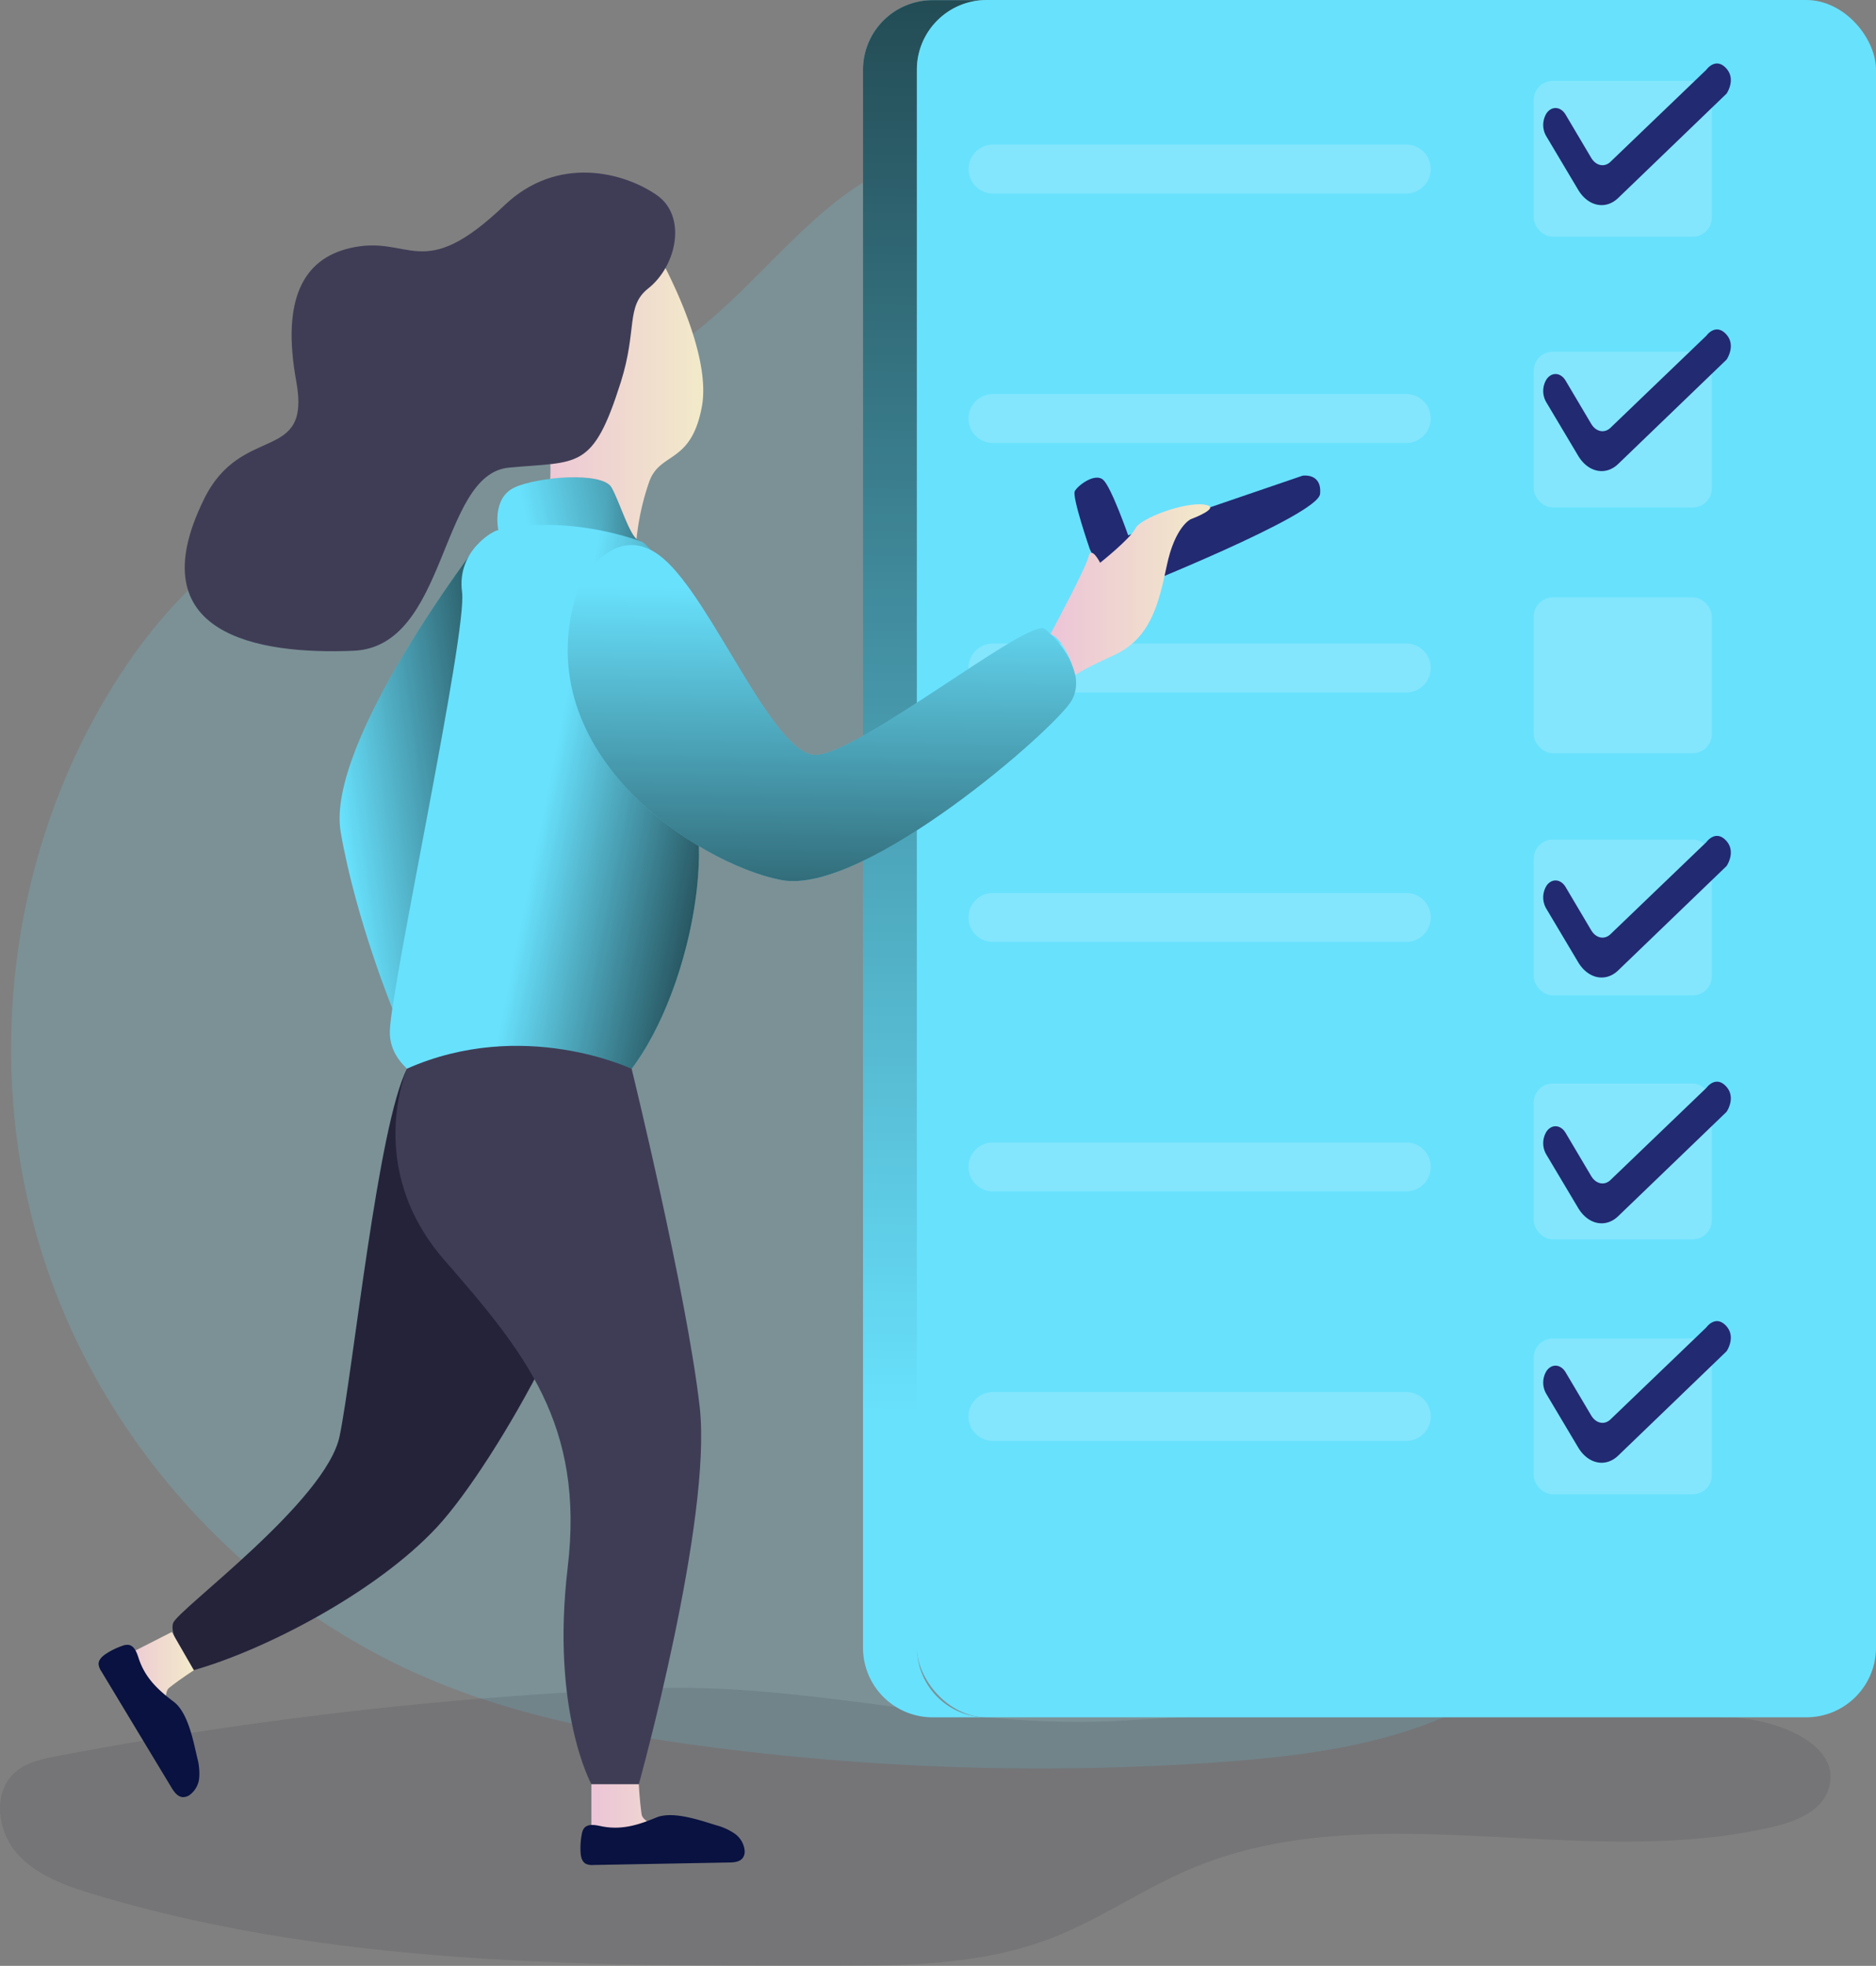<svg xmlns="http://www.w3.org/2000/svg" xmlns:xlink="http://www.w3.org/1999/xlink" viewBox="0 0 566.01 593.14" id="checklist">
  <rect x="0" y="0" width="566.01" height="593.14" fill="#808080" stroke="none"/>
  <defs>
    <linearGradient id="a" x1="442.3" x2="434.37" y1="-216.93" y2="439.6" gradientUnits="userSpaceOnUse">
      <stop offset="0"></stop>
      <stop offset=".98" stop-opacity="0"></stop>
    </linearGradient>
    <linearGradient xlink:href="#a" id="c" x1="342.32" x2="257.43" y1="227.14" y2="239.27"></linearGradient>
    <linearGradient id="b" x1="318.06" x2="369.63" y1="119.85" y2="119.85" gradientUnits="userSpaceOnUse">
      <stop offset="0" stop-color="#ecc4d7"></stop>
      <stop offset=".42" stop-color="#efd4d1"></stop>
      <stop offset="1" stop-color="#f2eac9"></stop>
    </linearGradient>
    <linearGradient xlink:href="#a" id="d" x1="403.35" x2="320.74" y1="255.72" y2="239.05"></linearGradient>
    <linearGradient xlink:href="#a" id="e" x1="403.21" x2="405.8" y1="349.11" y2="174.26"></linearGradient>
    <linearGradient xlink:href="#b" id="f" x1="474.35" x2="522.54" y1="177.97" y2="177.97"></linearGradient>
    <linearGradient xlink:href="#b" id="g" x1="335.85" x2="375.27" y1="547.44" y2="547.44"></linearGradient>
    <linearGradient xlink:href="#b" id="h" x1="193.02" x2="215.94" y1="513.6" y2="513.6"></linearGradient>
    <linearGradient xlink:href="#a" id="i" x1="410.81" x2="314.32" y1="138.22" y2="158.29"></linearGradient>
  </defs>
  <path fill="#68e1fd" d="M201.91 105.58c-43.7 26.5-98.81 32.7-137.77 65.77-13.76 11.65-24.86 26.26-33.81 41.93-29.1 51-35.06 114.57-15.95 170.06s63 101.92 117.31 124.15c26 10.63 53.83 15.87 81.66 19.52a772.47 772.47 0 0 0 154.79 4.66c32.64-2.29 67.1-7.49 92.21-28.46 16.73-14 27.64-33.7 36.06-53.81a317.69 317.69 0 0 0 20.35-173.14c-5.8-35.37-17.82-70-37.59-99.88-33.27-50.3-85.59-83.3-139.29-108.38-21.07-9.84-48-27-71.47-17.06-24.69 10.44-42.97 40.37-66.5 54.64Z" opacity=".18"></path>
  <path fill="#25233a" d="M17.39 529.83c-4.61.88-9.45 1.9-12.94 5-6.67 6-5.31 17.45.55 24.22s14.77 9.92 23.34 12.5c71.24 21.45 146.91 21.61 221.3 21.58 22.73 0 46.05-.12 67.27-8.24 14.72-5.63 27.78-14.89 42.28-21 54.47-23.1 118.18.87 175.77-12.72 6.75-1.59 14.26-4.49 16.61-11 4.75-13.2-14.46-21.22-28.47-21.91a1705.17 1705.17 0 0 0-184.51.87c-49.09 2.89-93.81-11.68-143.08-9.69a1211.35 1211.35 0 0 0-178.12 20.39Z" opacity=".12"></path>
  <path fill="#68e1fd" d="M297.67 518.15h-16.29a21 21 0 0 1-21-21V21.05a21 21 0 0 1 21-21h16.29a21 21 0 0 0-21 21.05v476.01a21 21 0 0 0 21 21.04Z"></path>
  <path fill="url(#a)" d="M455.09 518.15H438.8a21 21 0 0 1-21-21V21.05a21 21 0 0 1 21-21h16.29a21 21 0 0 0-21 21.05v476.01a21 21 0 0 0 21 21.04Z" style="isolation:isolate" transform="translate(-157.42)"></path>
  <path fill="#68e1fd" d="M144.41 163.91s-46.32 60.14-41.61 87.19 16.1 54.48 16.1 54.48l31.09-132.76Z"></path>
  <path fill="url(#c)" d="M301.83 163.91s-46.32 60.14-41.61 87.19 16.1 54.48 16.1 54.48l31.09-132.76Z" style="isolation:isolate" transform="translate(-157.42)"></path>
  <rect width="289.39" height="518.15" x="276.62" fill="#68e1fd" rx="21.05"></rect>
  <path fill="#fff" d="M581.7 58.39H457a7.39 7.39 0 0 1-7.36-7.39 7.39 7.39 0 0 1 7.36-7.38h124.7a7.39 7.39 0 0 1 7.39 7.38 7.39 7.39 0 0 1-7.39 7.39ZM581.7 133.66H457a7.39 7.39 0 0 1-7.39-7.39 7.39 7.39 0 0 1 7.39-7.38h124.7a7.39 7.39 0 0 1 7.39 7.38 7.39 7.39 0 0 1-7.39 7.39ZM581.7 208.93H457a7.39 7.39 0 0 1-7.39-7.38 7.39 7.39 0 0 1 7.39-7.39h124.7a7.39 7.39 0 0 1 7.39 7.39 7.39 7.39 0 0 1-7.39 7.38ZM581.7 284.2H457a7.39 7.39 0 0 1-7.39-7.38 7.39 7.39 0 0 1 7.39-7.39h124.7a7.39 7.39 0 0 1 7.39 7.39 7.39 7.39 0 0 1-7.39 7.38ZM581.7 359.47H457a7.39 7.39 0 0 1-7.39-7.38 7.39 7.39 0 0 1 7.39-7.39h124.7a7.39 7.39 0 0 1 7.39 7.39 7.39 7.39 0 0 1-7.39 7.38ZM581.7 434.74H457a7.38 7.38 0 0 1-7.39-7.38A7.39 7.39 0 0 1 457 420h124.7a7.39 7.39 0 0 1 7.39 7.39 7.38 7.38 0 0 1-7.39 7.35Z" opacity=".18" style="isolation:isolate" transform="translate(-157.42)"></path>
  <path fill="#25233a" d="M122.82 322.42c8.77-16.85 51.44 19.46 56.83 37.47s-29.66 81.38-47.86 100.93-51.9 37.07-73.48 43.14c0 0-7.59-10.13-6.06-14.29s46.17-36.72 50.22-56.38 11.59-94.01 20.35-110.87Z"></path>
  <path fill="#222a72" d="M328.77 165.57s-5.39-15.66-4.49-17.38 6.14-5.69 8.61-3.37 7.49 16.7 7.49 16.7l52.64-18s5.88-.91 5.26 5.52S341.02 178 341.02 178s-4.61 4.72-12.25-12.43Z"></path>
  <path fill="url(#b)" d="M356 76.76s16.42 28.66 13.17 46-12.54 13.48-15.83 22.47a75.27 75.27 0 0 0-3.95 18.21s-9.54 7.74-26.61-13.33a46.45 46.45 0 0 0-2.65-25.48c-5.41-12.91-2.48-59.76 35.87-47.87Z" transform="translate(-157.42)"></path>
  <path fill="#3f3d56" d="M152.14 62c-25.14 24-28.29 8.52-46.66 12.88-13.83 3.28-20.65 15.22-16.09 40.21s-16.49 12.45-27.81 35.45c-20.31 41.15 16.61 47 45.07 45.81s25.83-53.24 46.84-55.25 25.31 1.13 33.83-25.86c5-15.88 1.44-22.81 8.24-28.2 8.68-6.88 11.71-21.78 2.65-28.14-10.02-6.99-30.07-12.2-46.07 3.1Z"></path>
  <path fill="#68e1fd" d="M150.36 160s-2.1-9.59 4.8-12.88 26.63-4.88 29.36 0 5.75 16 8.69 16.18 15 19.45 15 19.45 2.52 53.31 2.66 74c.23 32.88-19.48 84.22-46.68 80.07s-47.05-11.74-46.57-25.85 23.43-120.35 21.79-132.32c-1.76-12.93 10.49-19.15 10.95-18.65Z"></path>
  <path fill="url(#d)" d="M368.3 256.72c.23 32.88-19.48 84.22-46.68 80.07s-47.05-11.74-46.57-25.85 23.43-120.35 21.79-132.32c-1.77-12.9 10.48-19.12 10.94-18.67 0 0-2.1-9.59 4.8-12.88s26.63-4.88 29.36 0c2.53 4.54 5.33 14.42 8.07 16a1.5 1.5 0 0 0 .62.2c2.94.23 15 19.45 15 19.45s2.53 53.28 2.67 74Z" style="isolation:isolate" transform="translate(-157.42)"></path>
  <path fill="#68e1fd" d="M174.79 176.58s10.48-20.67 25.31-8.09 33.08 59 45.77 59.28 64.78-41.76 69.39-38 12.45 13.29 8.19 21.38-62.57 59.16-87.69 54.38-78.63-39.07-60.97-88.95Z"></path>
  <path fill="url(#e)" d="M332.21 176.58s10.48-20.67 25.31-8.09 33.08 59 45.77 59.28 64.78-41.76 69.39-38 12.45 13.29 8.19 21.38-62.57 59.16-87.69 54.38-78.63-39.07-60.97-88.95Z" style="isolation:isolate" transform="translate(-157.42)"></path>
  <path fill="url(#f)" d="M474.35 191.3S485 171.57 485.82 168s3.52 1.8 3.52 1.8 9.06-7.19 10.63-10.34 14.72-8 20.68-7.23-4 4.44-4 4.44-4.72 2.16-7.2 14-5 22-15.91 27-11.65 6.05-11.65 6.05-2.61-10.42-7.54-12.42Z" transform="translate(-157.42)"></path>
  <path fill="#3f3d56" d="M122.82 322.42s-13.05 29.87 11.22 57.73 42.36 49.66 37.24 92.8 7.15 65.39 7.15 65.39h14.31s22.2-79.94 18.37-113.79-20.53-102.05-20.53-102.05-32.71-15.58-67.76-.08Z"></path>
  <path fill="url(#g)" d="M335.85 538.34v18.2h39.42s-23.6-4.27-24.27-9.1-.84-9.1-.84-9.1Z" transform="translate(-157.42)"></path>
  <path fill="#091240" d="M181.36 551c-1.79-.38-4-.82-5.14.61a4.07 4.07 0 0 0-.68 1.79 21.66 21.66 0 0 0-.38 5.39c.07 1.34.38 2.86 1.54 3.53a4.53 4.53 0 0 0 2.34.38l40.88-.75c1.56 0 3.36-.18 4.24-1.46a3.37 3.37 0 0 0 .51-2.13 7.11 7.11 0 0 0-3-5.11 17.85 17.85 0 0 0-5.56-2.53c-5-1.54-13.2-4.42-18.18-2.31-5.5 2.29-10.55 3.83-16.57 2.59Z"></path>
  <path fill="url(#h)" d="M209.26 492.4 193 500.68l19.73 34.12s-8.12-22.56-4.27-25.57 7.46-5.28 7.46-5.28Z" transform="translate(-157.42)"></path>
  <path fill="#091240" d="M41.87 500.43c-.57-1.74-1.29-3.88-3.1-4.14a4 4 0 0 0-1.89.3 21.66 21.66 0 0 0-4.86 2.37c-1.12.73-2.28 1.76-2.28 3.1a4.54 4.54 0 0 0 .85 2.22q10.55 17.51 21.11 35c.8 1.33 1.84 2.82 3.39 2.94a3.45 3.45 0 0 0 2.1-.62 7.19 7.19 0 0 0 2.91-5.19 17.92 17.92 0 0 0-.6-6.08c-1.19-5.13-2.79-13.64-7.1-16.89-4.74-3.58-8.6-7.17-10.53-13.01Z"></path>
  <rect width="53.75" height="47.01" x="462.73" y="24.41" fill="#fff" opacity=".18" rx="5.76" style="isolation:isolate"></rect>
  <rect width="53.75" height="47.01" x="462.73" y="106.11" fill="#fff" opacity=".18" rx="5.76" style="isolation:isolate"></rect>
  <rect width="53.75" height="47.01" x="462.73" y="180.25" fill="#fff" opacity=".18" rx="5.76" style="isolation:isolate"></rect>
  <rect width="53.75" height="47.01" x="462.73" y="326.92" fill="#fff" opacity=".18" rx="5.76" style="isolation:isolate"></rect>
  <rect width="53.75" height="47.01" x="462.73" y="253.31" fill="#fff" opacity=".18" rx="5.76" style="isolation:isolate"></rect>
  <rect width="53.75" height="47.01" x="462.73" y="403.85" fill="#fff" opacity=".18" rx="5.76" style="isolation:isolate"></rect>
  <path fill="#222a72" d="m466.5 41.05 9.66 16.23c3 5 8.27 6.1 12.06 2.46l32.71-31.5s3-4.35-.19-7.71-5.91.51-5.91.51l-29 27.84c-1.84 1.68-4.34 1.12-5.76-1.28l-7.7-13c-1.46-2.46-4.13-2.69-5.72-.48a6.69 6.69 0 0 0-.15 6.93ZM466.5 121.31l9.66 16.22c3 5 8.27 6.1 12.06 2.46l32.71-31.5s3-4.34-.19-7.71-5.91.51-5.91.51l-29 27.85c-1.84 1.67-4.34 1.12-5.76-1.28l-7.7-13c-1.46-2.47-4.13-2.69-5.72-.48a6.69 6.69 0 0 0-.15 6.93ZM466.5 274.1l9.66 16.23c3 5 8.27 6.1 12.06 2.46l32.71-31.5s3-4.35-.19-7.71-5.91.51-5.91.51l-29 27.84c-1.84 1.68-4.34 1.12-5.76-1.28l-7.7-13c-1.46-2.46-4.13-2.69-5.72-.48a6.69 6.69 0 0 0-.15 6.93ZM466.5 348.27l9.66 16.22c3 5 8.27 6.1 12.06 2.46l32.71-31.49s3-4.35-.19-7.72-5.91.51-5.91.51l-29 27.85c-1.84 1.67-4.34 1.12-5.76-1.28l-7.7-13c-1.46-2.47-4.13-2.69-5.72-.48a6.69 6.69 0 0 0-.15 6.93ZM466.5 420.5l9.66 16.23c3 5 8.27 6.1 12.06 2.46l32.71-31.5s3-4.35-.19-7.71-5.91.51-5.91.51l-29 27.84c-1.84 1.68-4.34 1.12-5.76-1.28l-7.7-13c-1.46-2.46-4.13-2.69-5.72-.48a6.69 6.69 0 0 0-.15 6.93Z"></path>
  <path fill="url(#i)" d="M350 163.05c-24.89-8.23-42.23-3.1-42.23-3.1s-2.1-9.59 4.8-12.88 26.63-4.88 29.36 0c2.54 4.54 5.34 14.42 8.07 15.98Z" style="isolation:isolate" transform="translate(-157.42)"></path>
</svg>
